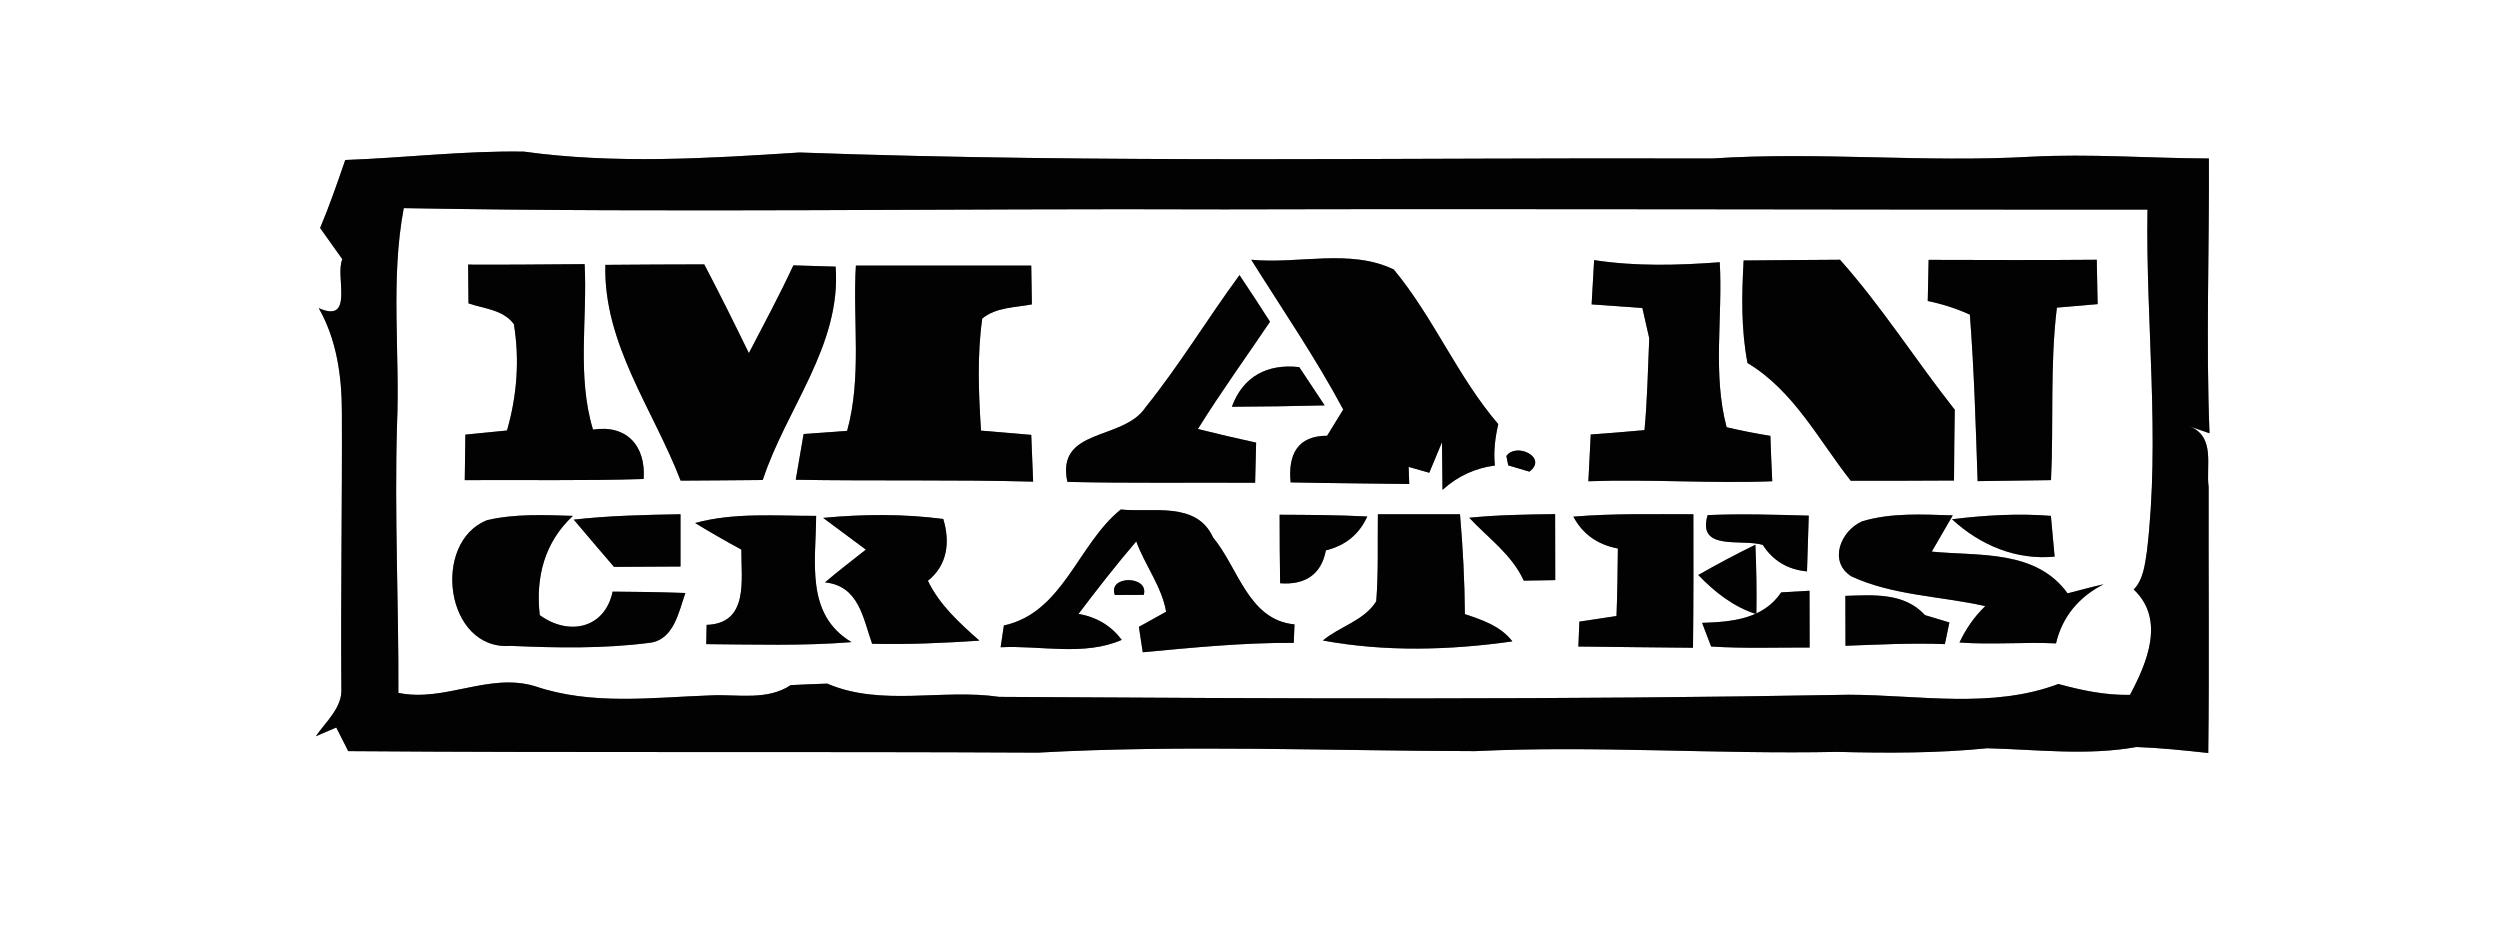 <?xml version="1.0" encoding="UTF-8" ?>
<!DOCTYPE svg PUBLIC "-//W3C//DTD SVG 1.1//EN" "http://www.w3.org/Graphics/SVG/1.1/DTD/svg11.dtd">
<svg width="200pt" height="76pt" viewBox="0 0 200 76" version="1.1" xmlns="http://www.w3.org/2000/svg">
<rect x="0" y="0" width="200" height="76" fill="#808080" stroke="none"/>
<g id="#ffffffff">
<path fill="#ffffff" opacity="1.00" d=" M 0.00 0.00 L 200.00 0.00 L 200.00 76.00 L 0.00 76.00 L 0.00 0.00 M 41.91 12.13 C 37.14 12.05 32.39 12.63 27.62 12.80 C 26.99 14.63 26.36 16.46 25.61 18.24 C 26.20 19.07 26.80 19.91 27.39 20.74 C 26.78 22.04 28.39 25.94 25.50 24.65 C 26.94 27.17 27.35 30.12 27.35 32.99 C 27.38 40.34 27.25 47.68 27.31 55.03 C 27.42 56.60 26.07 57.72 25.27 58.90 C 25.68 58.72 26.49 58.37 26.90 58.20 C 27.14 58.67 27.62 59.62 27.86 60.09 C 46.23 60.23 64.63 60.11 83.02 60.21 C 94.68 59.57 106.34 60.07 118.00 60.09 C 127.66 59.63 137.32 60.35 146.99 60.15 C 150.99 60.25 155.00 60.26 158.98 59.86 C 162.96 59.96 166.95 60.47 170.92 59.76 C 172.84 59.83 174.75 60.03 176.66 60.24 C 176.75 53.15 176.67 46.05 176.69 38.96 C 176.46 37.29 177.27 34.91 175.14 34.10 C 175.55 34.24 176.35 34.52 176.76 34.66 C 176.47 27.33 176.75 20.00 176.71 12.68 C 171.95 12.66 167.20 12.29 162.44 12.54 C 153.95 13.02 145.45 12.12 136.96 12.68 C 112.63 12.59 88.28 13.08 63.97 12.20 C 56.64 12.67 49.22 13.14 41.91 12.13 Z" />
<path fill="#ffffff" opacity="1.00" d=" M 32.30 16.65 C 54.19 17.04 76.09 16.66 97.99 16.75 C 122.59 16.69 147.19 16.78 171.80 16.77 C 171.65 25.86 172.83 34.98 171.76 44.06 C 171.60 45.11 171.48 46.36 170.70 47.16 C 173.23 49.55 171.78 53.00 170.40 55.59 C 168.44 55.63 166.54 55.23 164.67 54.72 C 159.33 56.73 153.47 55.59 147.91 55.58 C 125.26 55.99 102.59 55.89 79.94 55.75 C 75.38 55.08 70.50 56.55 66.18 54.69 C 65.20 54.72 64.23 54.76 63.26 54.81 C 61.36 56.07 59.02 55.53 56.88 55.63 C 52.20 55.79 47.35 56.45 42.81 54.90 C 39.10 53.78 35.60 56.20 31.87 55.43 C 31.90 48.29 31.55 41.15 31.76 34.01 C 32.01 28.22 31.22 22.38 32.30 16.65 M 127.53 20.81 C 127.46 21.99 127.39 23.17 127.33 24.35 C 128.68 24.44 130.03 24.54 131.39 24.64 C 131.57 25.45 131.76 26.26 131.94 27.06 C 131.83 29.51 131.79 31.96 131.56 34.41 C 130.12 34.54 128.69 34.66 127.26 34.76 C 127.21 35.70 127.11 37.57 127.07 38.50 C 131.97 38.32 136.87 38.69 141.78 38.50 C 141.72 37.29 141.67 36.08 141.63 34.87 C 140.45 34.68 139.29 34.45 138.13 34.18 C 136.99 29.90 137.83 25.36 137.58 20.98 C 134.23 21.23 130.85 21.32 127.53 20.81 M 154.29 20.79 C 154.26 21.89 154.24 22.98 154.22 24.08 C 155.39 24.32 156.51 24.68 157.59 25.17 C 157.93 29.60 158.06 34.05 158.21 38.49 C 160.17 38.47 162.12 38.44 164.08 38.41 C 164.30 33.81 163.99 29.19 164.55 24.61 C 165.37 24.54 167.00 24.40 167.81 24.33 C 167.78 23.15 167.76 21.97 167.74 20.78 C 163.25 20.82 158.77 20.80 154.29 20.79 M 37.45 21.17 C 37.46 22.21 37.47 23.24 37.48 24.27 C 38.73 24.70 40.26 24.77 41.11 25.93 C 41.58 28.77 41.36 31.67 40.56 34.44 C 39.73 34.52 38.06 34.69 37.23 34.77 C 37.22 35.68 37.19 37.50 37.18 38.41 C 41.95 38.38 46.72 38.47 51.49 38.32 C 51.68 35.67 50.13 33.95 47.44 34.37 C 46.14 30.08 47.00 25.54 46.77 21.13 C 43.66 21.15 40.56 21.19 37.45 21.17 M 63.47 21.23 C 62.36 23.61 61.12 25.93 59.91 28.25 C 58.75 25.87 57.57 23.50 56.34 21.15 C 53.70 21.16 51.06 21.16 48.43 21.19 C 48.26 27.50 52.27 32.77 54.45 38.45 C 56.64 38.43 58.83 38.43 61.02 38.40 C 62.89 32.69 67.32 27.63 66.85 21.33 C 65.72 21.29 64.59 21.26 63.47 21.23 M 68.47 21.25 C 68.21 25.66 68.96 30.16 67.77 34.47 C 66.61 34.56 65.45 34.64 64.29 34.72 C 64.13 35.64 63.82 37.46 63.66 38.38 C 69.99 38.49 76.32 38.36 82.65 38.53 C 82.60 37.28 82.55 36.03 82.50 34.79 C 81.16 34.68 79.82 34.57 78.48 34.45 C 78.29 31.47 78.16 28.45 78.58 25.48 C 79.70 24.57 81.19 24.61 82.55 24.35 C 82.53 23.32 82.52 22.28 82.50 21.25 C 77.82 21.24 73.15 21.25 68.47 21.25 M 100.10 20.78 C 102.59 24.75 105.25 28.63 107.46 32.76 C 107.03 33.46 106.60 34.16 106.17 34.86 C 103.83 34.86 103.03 36.33 103.25 38.59 C 106.41 38.66 109.58 38.67 112.74 38.72 L 112.69 37.35 C 113.10 37.47 113.92 37.70 114.34 37.82 C 114.59 37.21 115.10 35.98 115.36 35.37 C 115.38 36.64 115.39 37.92 115.40 39.19 C 116.60 38.10 118.00 37.45 119.59 37.24 C 119.47 36.12 119.61 35.02 119.86 33.93 C 116.60 30.13 114.69 25.40 111.50 21.56 C 108.01 19.87 103.85 21.15 100.10 20.78 M 139.49 20.84 C 139.34 23.58 139.28 26.33 139.80 29.04 C 143.49 31.25 145.48 35.18 148.06 38.46 C 150.81 38.47 153.57 38.45 156.32 38.44 C 156.33 36.55 156.35 34.67 156.38 32.78 C 153.26 28.83 150.56 24.55 147.20 20.78 C 144.63 20.80 142.06 20.81 139.49 20.84 M 91.65 32.58 C 89.85 35.30 84.46 34.18 85.39 38.55 C 90.40 38.67 95.40 38.59 100.41 38.62 C 100.43 37.82 100.47 36.21 100.49 35.41 C 98.93 35.07 97.38 34.71 95.83 34.32 C 97.65 31.39 99.67 28.60 101.60 25.74 C 100.80 24.49 99.99 23.24 99.16 22.01 C 96.60 25.49 94.36 29.21 91.65 32.58 M 98.55 32.54 C 101.03 32.53 103.50 32.49 105.97 32.43 C 105.46 31.67 104.45 30.14 103.94 29.37 C 101.38 29.08 99.44 30.12 98.55 32.54 M 123.37 35.37 C 123.66 35.66 123.66 35.66 123.37 35.37 M 120.51 36.48 L 120.66 37.23 C 121.08 37.36 121.93 37.60 122.35 37.73 C 123.86 36.60 121.30 35.36 120.51 36.48 M 89.66 40.76 C 86.20 43.56 85.06 49.00 80.31 50.04 C 80.24 50.47 80.11 51.35 80.05 51.78 C 83.25 51.62 86.72 52.51 89.74 51.19 C 88.90 50.07 87.75 49.37 86.28 49.11 C 87.77 47.14 89.29 45.19 90.90 43.31 C 91.59 45.21 92.95 46.93 93.29 48.94 C 92.74 49.24 91.66 49.85 91.11 50.15 C 91.19 50.66 91.34 51.67 91.42 52.18 C 95.43 51.81 99.46 51.40 103.50 51.43 C 103.51 51.06 103.54 50.32 103.56 49.95 C 99.87 49.61 99.07 45.43 97.04 42.99 C 95.72 40.08 92.19 41.02 89.66 40.76 M 45.90 41.57 C 46.96 42.84 48.05 44.09 49.12 45.35 C 50.89 45.34 52.67 45.33 54.44 45.32 C 54.44 44.28 54.44 42.19 54.44 41.14 C 51.59 41.19 48.73 41.25 45.90 41.57 M 55.61 41.84 C 56.82 42.58 58.06 43.29 59.31 43.97 C 59.28 46.32 59.95 49.88 56.53 49.99 L 56.50 51.53 C 60.37 51.56 64.25 51.68 68.12 51.37 C 64.39 49.14 65.28 44.91 65.29 41.27 C 62.06 41.28 58.77 40.98 55.61 41.84 M 110.23 41.14 C 110.20 43.46 110.28 45.79 110.10 48.10 C 109.15 49.65 107.17 50.11 105.83 51.24 C 110.81 52.16 115.99 52.02 120.99 51.31 C 120.04 50.08 118.60 49.60 117.19 49.13 C 117.17 46.47 117.03 43.80 116.80 41.14 C 114.61 41.14 112.42 41.14 110.23 41.14 M 117.54 41.42 C 119.06 43.05 120.95 44.36 121.90 46.45 C 122.74 46.44 123.58 46.42 124.42 46.41 C 124.41 44.65 124.41 42.89 124.41 41.13 C 122.12 41.16 119.82 41.19 117.54 41.42 M 136.61 41.21 C 135.75 44.12 139.29 43.08 141.02 43.59 C 141.84 44.86 143.02 45.57 144.56 45.71 C 144.60 44.60 144.67 42.36 144.70 41.25 C 142.01 41.18 139.31 41.09 136.61 41.21 M 40.86 51.67 C 44.54 51.83 48.26 51.90 51.92 51.43 C 53.90 51.23 54.29 48.96 54.83 47.44 C 52.89 47.37 50.95 47.34 49.01 47.33 C 48.38 50.32 45.46 50.88 43.18 49.21 C 42.84 46.19 43.55 43.39 45.83 41.27 C 43.55 41.20 41.23 41.09 38.98 41.61 C 34.50 43.35 35.60 52.07 40.86 51.67 M 65.85 41.43 C 66.71 42.06 68.41 43.33 69.27 43.97 C 68.17 44.84 67.06 45.68 66.00 46.59 C 68.72 46.87 69.04 49.45 69.77 51.50 C 72.63 51.57 75.50 51.44 78.35 51.25 C 76.76 49.84 75.16 48.40 74.23 46.46 C 75.80 45.22 76.02 43.35 75.46 41.52 C 72.27 41.10 69.05 41.13 65.85 41.43 M 102.37 41.18 C 102.37 43.00 102.38 44.83 102.41 46.66 C 104.40 46.81 105.70 45.97 106.07 44.03 C 107.64 43.64 108.74 42.74 109.38 41.32 C 107.04 41.20 104.70 41.19 102.37 41.18 M 125.87 41.33 C 126.61 42.72 127.79 43.57 129.43 43.88 C 129.41 45.68 129.39 47.48 129.32 49.28 C 128.57 49.40 127.09 49.62 126.35 49.73 C 126.33 50.23 126.29 51.23 126.27 51.72 C 129.33 51.75 132.38 51.80 135.44 51.82 C 135.48 48.26 135.48 44.70 135.47 41.14 C 132.27 41.14 129.07 41.07 125.87 41.33 M 148.13 46.12 C 151.49 47.66 155.26 47.68 158.82 48.49 C 157.95 49.33 157.27 50.31 156.76 51.40 C 159.33 51.59 161.91 51.35 164.48 51.47 C 164.98 49.33 166.32 47.74 168.29 46.74 C 167.32 46.96 166.36 47.22 165.41 47.47 C 162.86 43.95 158.33 44.50 154.54 44.13 C 154.96 43.40 155.80 41.95 156.22 41.23 C 153.80 41.16 151.31 41.00 148.96 41.71 C 147.25 42.47 146.24 44.94 148.13 46.12 M 156.16 41.54 C 158.43 43.62 161.27 44.82 164.37 44.53 C 164.30 43.71 164.15 42.09 164.07 41.27 C 161.44 41.06 158.78 41.22 156.16 41.54 M 135.86 46.00 C 137.18 47.36 138.67 48.55 140.51 49.13 C 140.54 47.28 140.51 45.43 140.43 43.58 C 138.88 44.33 137.36 45.15 135.86 46.00 M 89.19 47.60 C 89.77 47.60 90.92 47.59 91.50 47.59 C 91.95 46.02 88.59 46.01 89.19 47.60 M 142.50 47.39 C 141.04 49.54 138.55 49.75 136.17 49.83 C 136.35 50.30 136.71 51.24 136.89 51.72 C 139.51 51.89 142.15 51.79 144.77 51.80 C 144.77 50.29 144.76 48.77 144.76 47.26 C 144.20 47.29 143.07 47.36 142.50 47.39 M 147.63 47.67 C 147.63 48.67 147.64 50.66 147.64 51.66 C 150.29 51.57 152.94 51.42 155.59 51.53 C 155.68 51.09 155.86 50.23 155.95 49.80 C 155.46 49.65 154.49 49.35 154.00 49.21 C 152.33 47.39 149.88 47.60 147.63 47.67 Z" />
</g>
<g id="#020202ff">
<path fill="#020202" opacity="1.00" d=" M 41.91 12.13 C 49.22 13.14 56.64 12.67 63.97 12.20 C 88.28 13.08 112.63 12.59 136.96 12.68 C 145.45 12.12 153.95 13.02 162.44 12.54 C 167.20 12.29 171.95 12.66 176.71 12.68 C 176.75 20.00 176.47 27.33 176.76 34.66 C 176.35 34.52 175.55 34.24 175.14 34.10 C 177.27 34.91 176.46 37.29 176.69 38.96 C 176.67 46.05 176.75 53.15 176.66 60.24 C 174.75 60.03 172.84 59.83 170.92 59.76 C 166.95 60.47 162.96 59.96 158.98 59.86 C 155.00 60.26 150.99 60.25 146.99 60.15 C 137.32 60.35 127.66 59.63 118.00 60.09 C 106.34 60.07 94.68 59.57 83.02 60.21 C 64.63 60.11 46.23 60.23 27.86 60.09 C 27.62 59.62 27.14 58.67 26.90 58.20 C 26.49 58.37 25.68 58.72 25.27 58.90 C 26.07 57.72 27.42 56.60 27.31 55.03 C 27.25 47.68 27.38 40.34 27.35 32.99 C 27.35 30.12 26.94 27.17 25.50 24.65 C 28.39 25.94 26.78 22.04 27.39 20.74 C 26.80 19.91 26.20 19.07 25.61 18.24 C 26.36 16.46 26.99 14.63 27.62 12.80 C 32.39 12.63 37.14 12.05 41.91 12.13 M 32.30 16.65 C 31.22 22.38 32.01 28.22 31.76 34.01 C 31.55 41.15 31.90 48.29 31.87 55.43 C 35.60 56.20 39.10 53.78 42.81 54.90 C 47.35 56.45 52.20 55.79 56.88 55.63 C 59.02 55.53 61.36 56.07 63.26 54.81 C 64.23 54.76 65.20 54.72 66.18 54.69 C 70.50 56.55 75.38 55.08 79.94 55.75 C 102.59 55.89 125.26 55.99 147.91 55.58 C 153.47 55.59 159.33 56.73 164.67 54.72 C 166.54 55.23 168.44 55.63 170.40 55.59 C 171.78 53.00 173.23 49.55 170.70 47.16 C 171.48 46.36 171.60 45.11 171.76 44.06 C 172.83 34.98 171.65 25.86 171.80 16.77 C 147.19 16.78 122.59 16.69 97.99 16.75 C 76.09 16.66 54.19 17.04 32.30 16.65 Z" />
<path fill="#020202" opacity="1.00" d=" M 127.53 20.81 C 130.85 21.32 134.23 21.23 137.58 20.98 C 137.83 25.36 136.99 29.90 138.13 34.18 C 139.29 34.45 140.45 34.68 141.63 34.87 C 141.67 36.08 141.72 37.29 141.78 38.50 C 136.87 38.69 131.97 38.32 127.07 38.50 C 127.11 37.57 127.21 35.70 127.26 34.76 C 128.69 34.66 130.12 34.54 131.56 34.41 C 131.79 31.96 131.83 29.51 131.94 27.06 C 131.76 26.26 131.57 25.45 131.39 24.64 C 130.03 24.54 128.68 24.44 127.33 24.35 C 127.39 23.17 127.46 21.99 127.53 20.81 Z" />
<path fill="#020202" opacity="1.00" d=" M 154.29 20.79 C 158.77 20.80 163.25 20.82 167.74 20.78 C 167.76 21.97 167.78 23.15 167.81 24.33 C 167.00 24.40 165.37 24.54 164.55 24.61 C 163.99 29.19 164.30 33.81 164.08 38.41 C 162.12 38.44 160.17 38.47 158.21 38.49 C 158.06 34.05 157.93 29.60 157.59 25.17 C 156.51 24.68 155.39 24.32 154.22 24.08 C 154.24 22.98 154.26 21.89 154.29 20.79 Z" />
<path fill="#020202" opacity="1.00" d=" M 37.45 21.17 C 40.56 21.19 43.66 21.15 46.77 21.13 C 47.00 25.54 46.14 30.08 47.44 34.37 C 50.13 33.95 51.68 35.67 51.49 38.32 C 46.72 38.47 41.95 38.38 37.18 38.41 C 37.19 37.50 37.22 35.68 37.23 34.77 C 38.06 34.69 39.73 34.52 40.56 34.44 C 41.36 31.67 41.58 28.77 41.11 25.93 C 40.26 24.77 38.73 24.70 37.48 24.27 C 37.47 23.24 37.46 22.21 37.45 21.17 Z" />
<path fill="#020202" opacity="1.00" d=" M 63.47 21.23 C 64.59 21.26 65.72 21.29 66.85 21.33 C 67.32 27.63 62.89 32.69 61.02 38.40 C 58.83 38.43 56.64 38.43 54.45 38.45 C 52.27 32.77 48.26 27.50 48.43 21.19 C 51.06 21.16 53.70 21.16 56.34 21.15 C 57.57 23.50 58.75 25.87 59.91 28.25 C 61.12 25.93 62.36 23.61 63.47 21.23 Z" />
<path fill="#020202" opacity="1.00" d=" M 68.47 21.25 C 73.15 21.25 77.82 21.24 82.50 21.25 C 82.52 22.28 82.53 23.32 82.55 24.35 C 81.19 24.61 79.70 24.57 78.58 25.48 C 78.16 28.45 78.29 31.47 78.48 34.45 C 79.82 34.57 81.16 34.68 82.50 34.79 C 82.55 36.03 82.60 37.28 82.65 38.53 C 76.32 38.36 69.99 38.49 63.66 38.38 C 63.82 37.46 64.13 35.64 64.29 34.72 C 65.45 34.64 66.61 34.56 67.77 34.47 C 68.96 30.16 68.21 25.66 68.47 21.25 Z" />
<path fill="#020202" opacity="1.00" d=" M 100.10 20.78 C 103.85 21.15 108.01 19.87 111.50 21.56 C 114.69 25.40 116.60 30.13 119.86 33.93 C 119.61 35.02 119.47 36.12 119.59 37.24 C 118.00 37.45 116.60 38.10 115.40 39.19 C 115.39 37.92 115.38 36.64 115.36 35.37 C 115.10 35.98 114.59 37.21 114.34 37.82 C 113.92 37.70 113.10 37.47 112.69 37.35 L 112.74 38.72 C 109.58 38.67 106.41 38.66 103.25 38.59 C 103.03 36.33 103.83 34.86 106.17 34.86 C 106.60 34.16 107.03 33.46 107.46 32.76 C 105.25 28.63 102.59 24.75 100.10 20.78 Z" />
<path fill="#020202" opacity="1.00" d=" M 139.49 20.84 C 142.06 20.81 144.63 20.80 147.20 20.78 C 150.56 24.55 153.26 28.83 156.38 32.78 C 156.35 34.67 156.33 36.55 156.32 38.44 C 153.57 38.45 150.81 38.47 148.06 38.46 C 145.48 35.18 143.49 31.25 139.80 29.04 C 139.28 26.33 139.34 23.58 139.49 20.84 Z" />
<path fill="#020202" opacity="1.00" d=" M 91.65 32.58 C 94.36 29.21 96.60 25.49 99.16 22.01 C 99.99 23.24 100.80 24.49 101.60 25.74 C 99.67 28.60 97.65 31.39 95.83 34.32 C 97.38 34.71 98.93 35.07 100.49 35.41 C 100.47 36.21 100.43 37.82 100.41 38.62 C 95.40 38.59 90.40 38.67 85.39 38.55 C 84.46 34.18 89.85 35.30 91.65 32.58 Z" />
<path fill="#020202" opacity="1.00" d=" M 98.55 32.54 C 99.44 30.12 101.38 29.08 103.94 29.37 C 104.45 30.14 105.46 31.67 105.97 32.43 C 103.50 32.49 101.03 32.53 98.55 32.54 Z" />
<path fill="#020202" opacity="1.00" d=" M 123.37 35.37 C 123.66 35.66 123.66 35.66 123.37 35.37 Z" />
<path fill="#020202" opacity="1.00" d=" M 120.51 36.48 C 121.30 35.36 123.86 36.60 122.35 37.73 C 121.93 37.60 121.08 37.36 120.66 37.23 L 120.51 36.48 Z" />
<path fill="#020202" opacity="1.00" d=" M 89.66 40.76 C 92.19 41.02 95.72 40.08 97.04 42.99 C 99.07 45.43 99.87 49.61 103.56 49.95 C 103.54 50.32 103.51 51.06 103.50 51.43 C 99.46 51.40 95.43 51.81 91.42 52.18 C 91.34 51.67 91.19 50.66 91.11 50.15 C 91.66 49.85 92.74 49.24 93.29 48.94 C 92.95 46.93 91.59 45.21 90.90 43.31 C 89.29 45.19 87.77 47.14 86.28 49.11 C 87.75 49.37 88.90 50.07 89.74 51.19 C 86.72 52.51 83.25 51.62 80.05 51.78 C 80.11 51.35 80.24 50.47 80.31 50.04 C 85.06 49.00 86.20 43.56 89.66 40.76 Z" />
<path fill="#020202" opacity="1.00" d=" M 45.90 41.57 C 48.73 41.25 51.59 41.19 54.44 41.14 C 54.44 42.19 54.44 44.28 54.44 45.32 C 52.67 45.33 50.89 45.34 49.12 45.35 C 48.05 44.09 46.96 42.84 45.90 41.57 Z" />
<path fill="#020202" opacity="1.00" d=" M 55.61 41.84 C 58.77 40.98 62.06 41.28 65.29 41.27 C 65.28 44.91 64.39 49.14 68.12 51.37 C 64.25 51.68 60.37 51.56 56.50 51.53 L 56.53 49.99 C 59.95 49.88 59.28 46.32 59.31 43.97 C 58.06 43.29 56.82 42.58 55.61 41.84 Z" />
<path fill="#020202" opacity="1.00" d=" M 110.23 41.14 C 112.42 41.14 114.61 41.14 116.80 41.14 C 117.03 43.80 117.17 46.47 117.19 49.13 C 118.60 49.60 120.04 50.08 120.99 51.31 C 115.99 52.02 110.81 52.16 105.83 51.24 C 107.17 50.11 109.15 49.65 110.10 48.10 C 110.28 45.79 110.20 43.46 110.23 41.14 Z" />
<path fill="#020202" opacity="1.00" d=" M 117.54 41.42 C 119.82 41.19 122.12 41.16 124.41 41.13 C 124.41 42.89 124.41 44.65 124.42 46.41 C 123.58 46.42 122.74 46.44 121.90 46.45 C 120.95 44.36 119.06 43.05 117.54 41.42 Z" />
<path fill="#020202" opacity="1.00" d=" M 136.61 41.21 C 139.31 41.09 142.01 41.18 144.70 41.25 C 144.67 42.36 144.60 44.60 144.56 45.71 C 143.02 45.57 141.84 44.86 141.02 43.59 C 139.29 43.08 135.75 44.12 136.61 41.21 Z" />
<path fill="#020202" opacity="1.00" d=" M 40.86 51.67 C 35.60 52.07 34.50 43.35 38.98 41.61 C 41.23 41.09 43.55 41.20 45.83 41.27 C 43.55 43.39 42.84 46.19 43.18 49.21 C 45.46 50.88 48.38 50.32 49.01 47.33 C 50.95 47.34 52.89 47.37 54.83 47.44 C 54.29 48.96 53.90 51.23 51.92 51.43 C 48.26 51.90 44.54 51.83 40.86 51.67 Z" />
<path fill="#020202" opacity="1.00" d=" M 65.85 41.43 C 69.05 41.13 72.27 41.10 75.46 41.52 C 76.02 43.35 75.80 45.22 74.23 46.46 C 75.16 48.40 76.76 49.84 78.35 51.25 C 75.50 51.44 72.63 51.57 69.77 51.50 C 69.04 49.45 68.72 46.87 66.00 46.59 C 67.06 45.68 68.17 44.84 69.27 43.97 C 68.41 43.33 66.71 42.06 65.85 41.43 Z" />
<path fill="#020202" opacity="1.00" d=" M 102.37 41.18 C 104.70 41.19 107.04 41.20 109.38 41.32 C 108.74 42.74 107.64 43.64 106.07 44.03 C 105.70 45.97 104.40 46.81 102.41 46.66 C 102.38 44.83 102.37 43.00 102.37 41.18 Z" />
<path fill="#020202" opacity="1.00" d=" M 125.87 41.33 C 129.07 41.07 132.27 41.14 135.47 41.14 C 135.48 44.70 135.48 48.26 135.44 51.82 C 132.38 51.80 129.33 51.75 126.27 51.72 C 126.29 51.23 126.33 50.23 126.35 49.73 C 127.09 49.62 128.57 49.40 129.32 49.28 C 129.39 47.48 129.41 45.68 129.43 43.88 C 127.79 43.57 126.61 42.72 125.87 41.33 Z" />
<path fill="#020202" opacity="1.00" d=" M 148.13 46.12 C 146.24 44.94 147.25 42.47 148.96 41.71 C 151.31 41.00 153.80 41.16 156.22 41.23 C 155.80 41.95 154.96 43.40 154.54 44.13 C 158.33 44.50 162.86 43.95 165.41 47.47 C 166.36 47.22 167.32 46.96 168.29 46.74 C 166.32 47.74 164.98 49.33 164.48 51.47 C 161.91 51.35 159.33 51.59 156.76 51.40 C 157.27 50.31 157.95 49.33 158.82 48.49 C 155.26 47.68 151.49 47.66 148.13 46.12 Z" />
<path fill="#020202" opacity="1.00" d=" M 156.16 41.54 C 158.78 41.22 161.44 41.06 164.07 41.27 C 164.15 42.09 164.30 43.71 164.37 44.53 C 161.27 44.82 158.43 43.62 156.16 41.54 Z" />
<path fill="#020202" opacity="1.00" d=" M 135.86 46.00 C 137.36 45.15 138.88 44.33 140.43 43.58 C 140.51 45.43 140.54 47.28 140.51 49.13 C 138.67 48.55 137.18 47.36 135.86 46.00 Z" />
<path fill="#020202" opacity="1.00" d=" M 89.19 47.60 C 88.59 46.01 91.95 46.02 91.50 47.59 C 90.92 47.59 89.77 47.60 89.19 47.60 Z" />
<path fill="#020202" opacity="1.00" d=" M 142.50 47.39 C 143.07 47.36 144.20 47.29 144.76 47.26 C 144.76 48.77 144.77 50.29 144.77 51.80 C 142.15 51.79 139.51 51.89 136.89 51.72 C 136.71 51.24 136.35 50.30 136.17 49.83 C 138.55 49.75 141.04 49.54 142.50 47.39 Z" />
<path fill="#020202" opacity="1.00" d=" M 147.63 47.67 C 149.88 47.60 152.33 47.39 154.00 49.21 C 154.49 49.35 155.46 49.65 155.95 49.80 C 155.86 50.23 155.68 51.09 155.59 51.53 C 152.94 51.42 150.29 51.57 147.64 51.66 C 147.64 50.66 147.63 48.67 147.63 47.67 Z" />
</g>
</svg>
